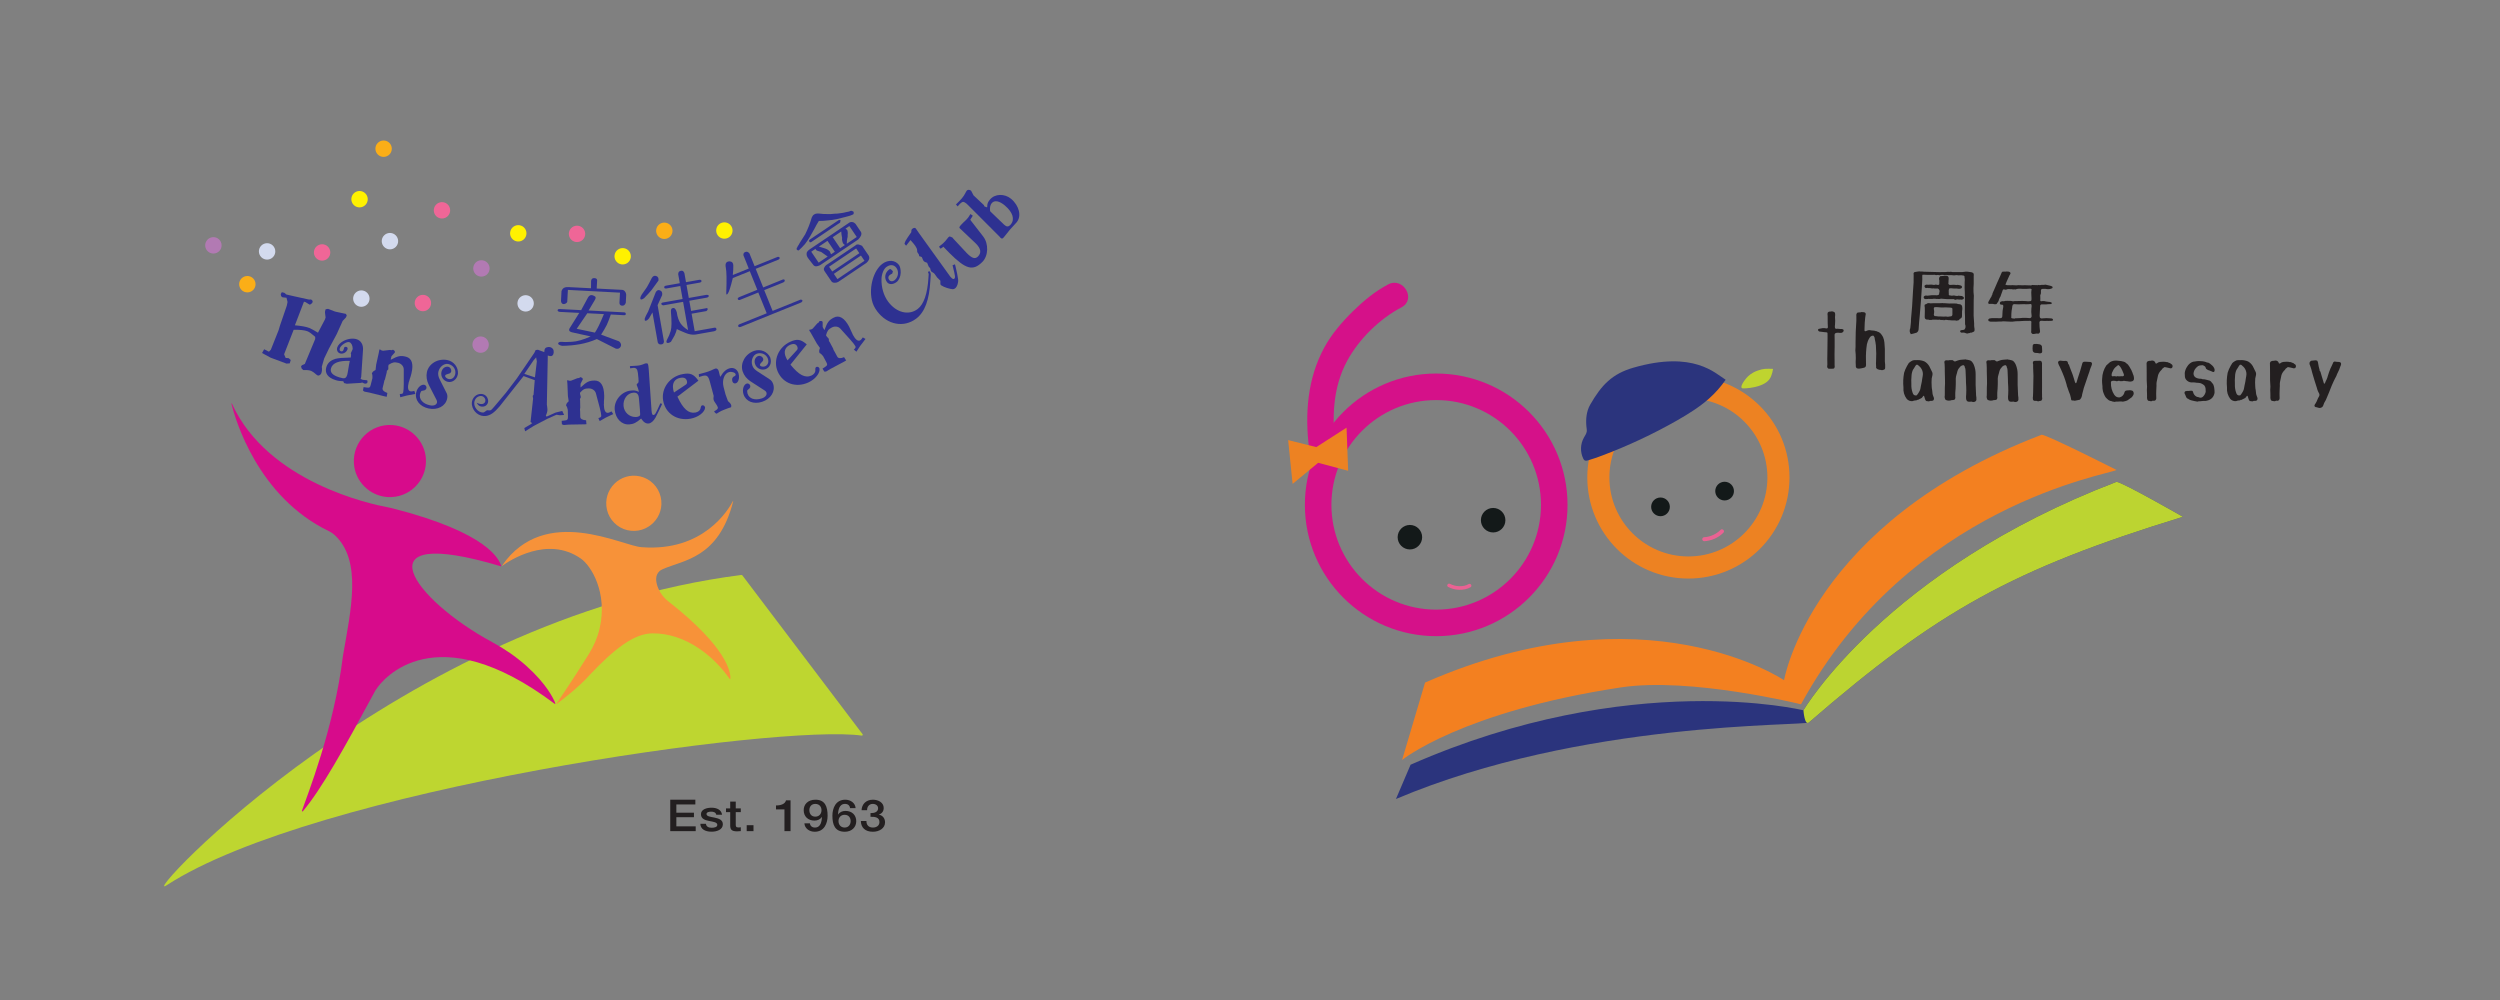 <?xml version="1.0" encoding="UTF-8"?>
<svg xmlns="http://www.w3.org/2000/svg" version="1.1" viewBox="0 0 500 200">
  <rect x="0" y="0" width="500" height="200" fill="#808080" stroke="none"/>
  <defs>
    <style>
      .cls-1 {
        fill: #fbae17;
      }

      .cls-2 {
        fill: #ed8222;
      }

      .cls-3 {
        fill: #231f20;
      }

      .cls-4 {
        fill: #b27ab3;
      }

      .cls-5 {
        fill: #bed630;
      }

      .cls-6 {
        stroke: #ed8222;
        stroke-width: 4.42px;
      }

      .cls-6, .cls-7 {
        fill: none;
        stroke-miterlimit: 10;
      }

      .cls-8 {
        fill: #2e3191;
      }

      .cls-9 {
        fill: #bcd431;
      }

      .cls-10 {
        fill: #131919;
      }

      .cls-7 {
        stroke: #d51189;
        stroke-width: 5.31px;
      }

      .cls-11 {
        fill: #f79239;
      }

      .cls-12 {
        fill: #d3daee;
      }

      .cls-13 {
        fill: #d51189;
      }

      .cls-14 {
        fill: #d70b8b;
      }

      .cls-15 {
        fill: #2b347d;
      }

      .cls-16 {
        fill: #f38020;
      }

      .cls-17 {
        fill: #fff100;
      }

      .cls-18 {
        fill: #ef6697;
      }

      .cls-19 {
        fill: #ea6293;
      }

      .cls-20 {
        fill: #bfd42f;
      }
    </style>
  </defs>
  <!-- Generator: Adobe Illustrator 28.6.0, SVG Export Plug-In . SVG Version: 1.2.0 Build 709)  -->
  <g>
    <g id="Layer_1">
      <g>
        <circle class="cls-10" cx="281.98" cy="107.44" r="2.45"/>
        <circle class="cls-10" cx="298.63" cy="104.04" r="2.45"/>
        <circle class="cls-10" cx="332.1" cy="101.37" r="1.87"/>
        <circle class="cls-10" cx="344.92" cy="98.22" r="1.87"/>
        <path class="cls-19" d="M344.11,105.98c-.87.86-2.04,1.39-3.26,1.46-.22.01-.4.18-.4.4,0,.21.18.41.4.4,1.44-.08,2.81-.68,3.83-1.7.37-.36-.2-.93-.57-.57h0Z"/>
        <path class="cls-19" d="M293.75,116.81c-.54.34-1.26.44-1.88.43s-1.3-.17-1.88-.47c-.41-.21-.77.4-.36.62.69.36,1.46.56,2.24.57s1.6-.13,2.24-.52c.39-.24.03-.86-.36-.62h0Z"/>
        <circle class="cls-6" cx="337.68" cy="95.49" r="18.01"/>
        <path class="cls-15" d="M345.14,75.94c-.94,1.37-2.06,2.64-3.34,3.78-1.9,1.69-4.12,3.07-6.39,4.37-4.74,2.7-9.75,5.05-14.95,7.01-.94.35-1.88.69-2.85.97-.2.06-.43.11-.62.03-.18-.07-.28-.24-.35-.4-.63-1.33-.58-2.89.14-4.17.22-.4.51-.79.57-1.23.04-.31-.03-.61-.06-.92-.15-1.43-.04-3.08.75-4.45,2.26-3.92,4.38-6.18,8.7-7.41,11.95-3.43,16.28,1.12,18.4,2.44"/>
        <path class="cls-20" d="M354.6,73.77s-.13,1.3-.73,2.1c-1.27,1.7-4.93,1.85-5.32,1.8-.74-.09.21-1.45.7-2.02.44-.5,1.04-1.09,2.28-1.53s1.75-.38,3.07-.35"/>
        <circle class="cls-7" cx="287.24" cy="100.97" r="23.61"/>
        <path class="cls-13" d="M277.65,56.87c-2.61,1.37-4.96,3.31-7.06,5.37s-4.24,4.53-5.7,7.2c-3.43,6.3-3.93,13.32-3.07,20.32.18,1.42,1.09,2.65,2.65,2.65,1.3,0,2.83-1.22,2.65-2.65-.74-6.04-.64-12.16,2.34-17.64,2.37-4.34,6.48-8.37,10.85-10.66,3.02-1.59.34-6.17-2.68-4.58h0Z"/>
        <polygon class="cls-2" points="263.26 89.42 269.31 85.53 269.63 94.16 263.63 92.56 258.52 96.78 257.63 88.02 263.26 89.42"/>
        <g>
          <path class="cls-3" d="M365.75,73.75c-.18-.07-.29-.2-.31-.39-.02-.11,0-.23.03-.34v-.41c-.02-.53-.02-1.07,0-1.6,0-1.07.01-2.13.04-3.2v-.74c0-.1-.01-.21-.01-.33.03-.1,0-.19-.09-.26-.21-.03-.41-.05-.61-.06-.26-.02-.5-.05-.74-.09-.2,0-.34-.08-.43-.24-.06-.21.02-.32.24-.34.23-.03.46-.07.69-.13.23,0,.46,0,.69.06.19.04.3-.04.33-.24,0-.25-.02-.49-.04-.74,0-.51,0-1.03-.01-1.54-.04-.2-.04-.4,0-.6.11-.18.28-.26.5-.24.39-.11.71-.04.97.23.05.29.05.57,0,.86.03.26.04.5.04.74-.03.27-.04.53-.04.8-.04.23-.04.45,0,.66.1.15.25.2.44.13.21,0,.42.03.64.06.19-.03.37,0,.54.07.12.12.15.26.07.41-.1.16-.24.26-.43.29-.21.02-.41,0-.61-.03-.24-.02-.45.03-.64.14-.1.15-.12.32-.09.51,0,.25.01.5.01.74v1.47c-.03.97-.03,1.94-.01,2.91v.69c.05.21.03.41-.04.6-.11.12-.26.17-.43.14-.23.02-.46.02-.69.01Z"/>
          <path class="cls-3" d="M376.44,74.05c-.11-.02-.22-.04-.33-.07-.1,0-.19,0-.27-.03-.22-.03-.4-.12-.56-.29-.06-.08-.08-.16-.06-.26.02-.1.01-.2-.01-.31-.02-.26-.02-.52,0-.79.06-1.08.05-2.15-.03-3.21-.05-.44-.12-.88-.23-1.31,0-.26-.1-.48-.29-.66-.35,0-.61.17-.79.51-.24.39-.4.8-.49,1.24-.16,1.04-.22,2.07-.19,3.1,0,.27,0,.52.01.77.04.23,0,.44-.09.63-.13.12-.29.2-.46.21-.26.07-.51.11-.76.14-.19.03-.37,0-.53-.07-.15-.13-.22-.3-.2-.51-.04-.49-.04-.99,0-1.5,0-.51-.03-1.03-.09-1.54,0-.24.02-.48.04-.73,0-.29,0-.57,0-.86,0-1.46.05-2.91.16-4.37,0-.31,0-.63,0-.96-.04-.25.02-.46.19-.64.21-.06.43-.08.66-.07.13-.08.27-.09.4-.04.11,0,.23,0,.36.04.1.03.17.09.23.17.05.14.05.28,0,.4-.04.16-.06.32-.07.47-.08.68-.12,1.35-.13,2.03,0,.14,0,.28-.01.41-.04.13,0,.23.1.3.11,0,.23-.03.34-.09.15-.07.3-.11.46-.14.15,0,.3.03.44.06.15,0,.3.02.46.04.11,0,.23.02.34.06.08.06.17.07.27.04.05.08.12.11.21.11.16.05.31.12.44.23.07.06.14.12.21.19.06.06.1.12.14.19.12.16.23.33.31.51.14.34.23.69.26,1.06.05.43.08.85.09,1.26v2.54c.02.2.04.41.06.61,0,.2,0,.39,0,.59.02.17-.03.3-.16.39-.16.08-.32.12-.47.14Z"/>
          <path class="cls-3" d="M382.15,66.8c-.25-.34-.28-.74-.09-1.18.04-.28.07-.56.09-.84,0-.14.01-.28.04-.41.02-.13.02-.27.01-.4,0,0-.02.01-.03.01.04-.09.05-.19.04-.3.03-.27.05-.53.07-.78.06-.53.1-1.07.14-1.61.08-1.07.14-2.14.19-3.21.03-.53.07-1.06.11-1.58.02-.52.02-1.05.01-1.58-.07-.22,0-.39.17-.5.22-.03.43-.07.64-.11.1,0,.21-.02.33-.04.09.03.17.04.26.04.21-.02.42,0,.64.03.86.02,1.71.04,2.57.07.42.02.84.02,1.27,0,.2.02.4.01.6-.01.1,0,.2-.02.3-.04.1.03.21.02.31-.01v.04c.1-.03.22-.04.34-.04.1.03.21.05.33.06h1.57c.26.02.52,0,.78-.04.23-.05.46-.06.7-.03.23.05.47.08.73.1.15.03.29.1.41.2.09.2.1.4.06.6,0,.52,0,1.05,0,1.57-.05.53-.06,1.07-.04,1.6.02.26.04.5.07.74-.02.28-.03.55-.03.81,0,.54,0,1.08-.01,1.61-.04,1.07,0,2.12.1,3.17-.02.26,0,.5.03.74.06.22.07.43.04.64-.03.15-.12.24-.27.26-.17.13-.35.18-.53.14-.08.1-.18.12-.3.09-.09.04-.17.07-.26.09-.13,0-.26,0-.37-.06-.2-.1-.41-.14-.61-.13-.2.07-.37.02-.5-.13-.07-.21,0-.33.22-.35.21-.02.4-.05.56-.08.29-.29.35-.67.17-1.11,0-.52-.01-1.06-.01-1.6-.04-.53-.05-1.08-.03-1.63.03-1.07.02-2.14-.01-3.21-.04-.54-.05-1.09-.03-1.64,0-.27,0-.53.03-.78,0-.1,0-.22-.03-.34-.04-.11-.04-.23,0-.34-.06,0-.09-.05-.1-.13-.07-.07-.14-.09-.23-.06h.03c-.09-.03-.18-.05-.27-.06-.24,0-.48,0-.71.01-.1-.02-.21-.03-.31-.04-.11,0-.23,0-.34.03-.11.03-.23.03-.34.01-.12,0-.25-.02-.37-.04-.24,0-.47,0-.7,0-.1,0-.21-.02-.33-.04-.12.03-.25.04-.37.03-.23-.05-.46-.06-.7-.03-.09.04-.18.06-.27.07-.11-.02-.22-.04-.33-.07-.11.02-.23.03-.34.04-.11,0-.2-.03-.29-.06-.26,0-.51,0-.77.01-.23,0-.46,0-.7,0-.25,0-.49-.02-.74-.03-.08,0-.15,0-.23,0-.06.08-.08.16-.07.26,0,.23,0,.45.01.67-.02.54-.05,1.08-.09,1.6-.11,1.84-.25,3.67-.41,5.5-.1.91-.17,1.83-.23,2.76,0,.36-.13.63-.41.8-.39.12-.78.23-1.18.31ZM391.15,59.96c-.09,0-.16,0-.23-.01-.04-.03-.08-.07-.11-.13-.1,0-.2,0-.3.01-.13,0-.27,0-.41,0-.27,0-.52,0-.77-.01-.28-.03-.55-.05-.81-.06-.11,0-.22-.02-.31-.03-.11.02-.22.04-.31.07-.12,0-.25,0-.37-.01-.14.02-.27,0-.39-.03-.26-.03-.5-.02-.73.03-.15,0-.3,0-.44,0-.06,0-.11,0-.17-.01-.07-.03-.12-.02-.17.01-.16,0-.32,0-.49.03-.21,0-.34-.1-.4-.3-.03-.17.05-.29.23-.36.08-.04.17-.06.27-.06.1.04.22.05.34.03.49-.09.99-.11,1.5-.09.21.05.42.03.63-.06.11-.09.16-.22.13-.37.16-.43.07-.73-.27-.91-.19,0-.38.01-.57.01-.11-.02-.22-.03-.33-.04-.14.03-.28.03-.4,0-.1-.02-.21-.04-.31-.06-.11.02-.21.02-.31,0-.11-.04-.21-.04-.3-.01-.11.05-.22.03-.31-.06-.14-.12-.17-.28-.09-.46.17-.14.38-.19.61-.13.22,0,.45,0,.69-.03.12,0,.24.01.36.04.06,0,.11.02.17.03.07,0,.14,0,.21-.03.03,0,.07-.02.11-.04.05,0,.1,0,.16.01.12.04.25.06.39.06.1,0,.18-.06.21-.17.02-.24.02-.48.01-.73-.13-.34-.07-.63.19-.86.19-.02.39-.03.59-.04.22-.05.44-.06.67-.04.2.03.33.14.4.33.03.21.02.41-.01.61-.02.12-.02.25-.01.37,0,.1-.02.18-.03.26.08.21.22.29.44.26.22,0,.44,0,.66-.03.11,0,.23,0,.34.03.09.04.18.04.27,0,.13-.02.27,0,.41.03.14.02.29.06.44.11.25.2.24.39-.01.57-.28.09-.56.09-.84.01-.16,0-.32,0-.49.01-.11,0-.2,0-.27-.03h-.23c-.08-.05-.16-.05-.24-.01-.14-.05-.26-.01-.34.1-.07.2-.09.41-.06.61,0,.1,0,.19,0,.27.02.06.03.11.03.17-.02.05-.03.09-.04.13.05.1.14.15.27.13.06,0,.11.02.17.03.1.04.22.04.34.01.1,0,.2,0,.3-.03.08,0,.16.03.24.06.09,0,.17,0,.26.03.09,0,.17.01.26.01v-.06c.27.03.54.05.81.07.1.04.19.09.27.16.12.1.16.21.11.34-.19.23-.44.29-.76.19-.07,0-.13.02-.19.04-.08,0-.14-.03-.2-.06-.16,0-.31.02-.46.06ZM391.27,64.14c-.1-.04-.21-.06-.31-.06h-.44c-.13,0-.26,0-.37-.03-.13.02-.25,0-.36-.04-.07.05-.13.05-.2,0l-.51-.06c0,.09-.03.1-.1.03-.08.03-.15.07-.21.11-.02-.1-.08-.14-.19-.13-.04.04-.08.06-.11.06-.08,0-.14-.02-.2-.06v.04c-.06-.02-.11-.02-.14,0-.08-.06-.17-.08-.27-.07-.09.03-.17.04-.24.03-.13-.02-.26-.03-.39-.03-.23.02-.46.02-.69.01-.12-.02-.21,0-.27.07-.06,0-.11,0-.17-.03-.1,0-.19,0-.27.01-.06-.02-.1-.04-.14-.07h-.29c-.29-.02-.45-.19-.46-.5,0-.42,0-.84.03-1.26,0-.22,0-.43-.01-.64-.04-.17-.05-.35-.04-.54.06-.09.15-.14.27-.14.11-.08.24-.15.37-.21.17-.03.35-.01.53.04.18,0,.36,0,.54-.03h1.24c.09,0,.19,0,.29-.01.08-.02.17-.02.27-.01.06,0,.12,0,.19-.01.06.02.12.04.19.06v-.04c.33.04.68.06,1.03.07.34,0,.69-.01,1.06-.01.16,0,.32,0,.49.03.05.04.1.06.14.07.09,0,.17.02.26.04.28,0,.48.1.61.34.09.35.09.7.01,1.06,0,.33-.01.67-.01,1.01,0,.11-.05.22-.11.33-.09.09-.19.15-.3.2-.08.11-.16.2-.24.27-.14.05-.29.08-.44.1ZM389.78,63.37c.08-.09.18-.11.31-.09.22,0,.35-.11.39-.34,0-.21,0-.43,0-.66v-.34c.02-.1,0-.21-.04-.31-.11-.08-.24-.11-.37-.11-.21,0-.41-.02-.61-.03-.24-.02-.47-.02-.7,0-.24.02-.47.01-.7-.01-.24-.02-.48-.04-.73-.06-.16,0-.32,0-.47.04-.11.15-.13.32-.06.51.05.26.05.5,0,.74-.06.18-.03.34.07.47.08.05.17.06.27.04.07.02.14.03.21.03.09,0,.19.02.3.04h.37c.26.02.52.03.78.04.07,0,.13,0,.2-.03.09,0,.18,0,.27.01.15.06.3.06.44,0,0,.04,0,.05.06.04Z"/>
          <path class="cls-3" d="M406.49,66.77h-.06s0-.02.01-.04c-.19-.1-.25-.27-.19-.53,0-.51,0-1.03.01-1.54.03-.13.02-.27-.01-.4-.14-.11-.31-.14-.5-.09h-.69c-.28,0-.55.02-.83.04-.25.03-.49.04-.74.03-.26,0-.5.03-.74.06-.1.02-.21.03-.31.04-.13,0-.26,0-.37-.01-.27,0-.53-.02-.8-.04-.22-.03-.43-.04-.63-.03-.25.05-.49.06-.74.04-.25.03-.49.04-.73.04-.24,0-.48-.01-.71-.01-.25.04-.48,0-.7-.1-.19-.22-.15-.39.13-.53.29-.07.59-.09.9-.07h.7c.24.03.48.02.71-.01.15-.05.24-.16.26-.34.03-.25.04-.5.04-.77,0-.22.03-.44.07-.67.05-.2.08-.4.09-.61,0-.17-.08-.27-.23-.3-.14.02-.27,0-.39-.07-.1-.15-.1-.3.01-.44.06-.08.14-.12.24-.14.06.03.09.01.1-.04.11.02.23.02.34.01.1,0,.21-.03.33-.07.09,0,.18,0,.29,0,.1-.03.21-.03.33,0,.09,0,.18,0,.27-.01.1,0,.21.02.33.03.09,0,.17.03.26.06.12,0,.25,0,.37-.04.51-.02,1.04-.03,1.57-.03.25,0,.49.02.74.03.11,0,.23.02.34.04.13,0,.27,0,.4-.03.18.03.29-.05.33-.23.02-.25.01-.5-.01-.76,0-.25-.02-.5-.03-.76,0-.11,0-.23.03-.36.04-.1.05-.19.03-.29-.1-.08-.2-.11-.33-.1-.2.02-.4.03-.6.04-.24,0-.47,0-.7.01-.28,0-.54-.02-.78-.04-.23,0-.44.03-.63.09-.17.09-.33.09-.47,0-.05.07-.11.09-.2.06-.08-.05-.15-.05-.21,0,0-.02.02-.04.03-.06-.19.02-.38.01-.56-.01h-.2c-.08.04-.14.04-.2.01-.19.14-.41.15-.67.03-.17.03-.27.13-.29.31-.1.25-.19.49-.27.74-.06.25-.15.47-.29.66-.11.21-.19.42-.23.64-.07.11-.13.21-.2.3-.06.11-.12.21-.2.3-.2.06-.4.06-.6.01,0,0,0-.01.03-.01-.17-.04-.33-.05-.49-.04-.08.02-.15.02-.21.01-.09-.02-.17,0-.26.03,0-.05-.02-.09-.07-.11-.08-.03-.1-.09-.07-.17.03-.15.1-.3.2-.44.1-.18.19-.36.29-.54.13-.11.2-.26.2-.44,0,.02,0,.03.01.03.1-.09.14-.21.14-.37.07-.22.16-.43.27-.64.21-.49.42-.98.64-1.48.2-.47.41-.93.63-1.4.09-.22.19-.44.29-.67.02-.09.07-.15.14-.2.04-.06.08-.07.11-.04.18-.03.36-.03.53-.01.17-.04.35-.04.53-.01.24,0,.4.1.5.3-.05.17-.12.32-.23.46-.1.21-.2.41-.27.6-.2.42-.38.84-.54,1.27.08,0,.15.02.23.06.12.04.25.05.39.03.26.02.52.01.8-.01.25,0,.5.02.77.04.27-.04.54-.05.83-.03.27.03.54.03.81,0,.29.02.59.03.9.03.12,0,.24,0,.36.01.09,0,.19-.03.27-.09.12,0,.25,0,.39.03.09-.02.17-.01.26.01.11-.04.24-.02.39.04.07-.1.17-.11.3-.06.1.02.21.02.33,0,.06,0,.11,0,.17-.03.07,0,.13,0,.2,0,.1,0,.2,0,.31-.01.1-.02.2-.03.31-.04.25.06.49.11.74.17.15.03.33.08.52.16.19.08.22.21.08.39-.42.2-.85.24-1.3.13-.21,0-.41,0-.61,0-.21,0-.32.1-.34.29v.59c-.03.1-.06.2-.1.3-.05.11-.06.23-.03.36.02.19.02.38.01.57-.06.16-.02.28.11.36.1,0,.21,0,.33-.04.11,0,.23,0,.36.01.25.07.5.11.77.14.21,0,.41.03.61.11.16.13.15.25-.03.34-.2.02-.39.03-.59.03-.28.04-.54.05-.8.04-.19,0-.38,0-.56,0-.19.08-.27.22-.24.43-.04.52-.07,1.04-.09,1.56-.03.22-.01.43.04.63.14.18.33.24.57.17.5-.06,1.01-.06,1.53,0,.38,0,.56.13.53.39-.16.1-.33.14-.5.11h-.26c-.08.03-.14.03-.2.01-.18-.02-.36-.01-.53.01-.24,0-.47,0-.69-.03-.16-.03-.31,0-.44.06-.1.14-.14.3-.1.47,0,.45.03.88.09,1.31.06.2.04.39-.06.56-.12.17-.28.22-.46.14-.03.06-.07.06-.11.01-.1,0-.2,0-.27.04-.21.05-.41.06-.61.04ZM403.01,63.66c.25,0,.5-.02.76-.03.26,0,.52-.03.78-.06.49,0,.98,0,1.47.06.24-.09.34-.26.3-.51-.04-.26-.06-.5-.07-.73,0-.24,0-.49.03-.74.05-.24.06-.48.03-.71-.1-.14-.24-.18-.41-.11-.25,0-.49,0-.73.03-.1,0-.2,0-.3-.03-.12,0-.25,0-.37.01-.27.03-.53.04-.78.03-.25,0-.49,0-.73-.03-.17-.05-.31,0-.43.11-.09.19-.13.38-.13.57-.09.42-.14.83-.16,1.24,0,.2-.01.39-.01.59-.05.15,0,.26.13.31.1,0,.21.01.33.04.1.06.2.04.3-.04Z"/>
          <path class="cls-3" d="M385.78,80.28c-.17-.03-.34-.05-.51-.07-.11-.07-.19-.17-.23-.3-.06-.23-.13-.45-.21-.67-.04-.1-.09-.11-.16-.06-.1.13-.2.26-.3.39-.17.11-.35.2-.53.27-.14.12-.29.17-.44.14-.06.1-.14.13-.26.1-.1,0-.21.02-.31.04-.11.05-.23.09-.34.11-.45.03-.82-.11-1.13-.43-.51-.68-.74-1.45-.67-2.31-.1-.98-.05-1.96.13-2.93.14-.48.34-.93.59-1.37.1-.2.21-.39.34-.57.15-.15.33-.29.54-.4.17-.12.37-.19.59-.19s.47,0,.71-.01c.22,0,.44.02.66.07.23.04.45.11.67.21.39.23.7.54.93.93.2.37.39.75.56,1.14.04.08.07.16.09.24v.36c-.05.25-.1.49-.16.73-.04.53-.04,1.06,0,1.58,0,.25.04.49.09.73.02.28.05.54.09.8.06.23.13.45.23.67.09.24.05.44-.1.61-.13.07-.27.1-.4.09-.08,0-.14,0-.2,0-.08.04-.16.07-.24.09ZM383.34,79.07c.15-.17.29-.36.41-.57.13-.2.24-.42.31-.66.05-.23.09-.46.13-.7.06-.28.11-.55.17-.81.04-.25.08-.49.11-.74.06-.25.09-.5.11-.77,0-.47-.15-.89-.43-1.27-.13-.16-.28-.3-.44-.43-.14-.17-.3-.22-.47-.14-.13.15-.24.31-.33.49-.1.19-.22.37-.34.53-.17.4-.26.81-.27,1.24-.05.52-.06,1.05-.03,1.57-.03.59.05,1.16.24,1.7.12.46.39.65.81.57Z"/>
          <path class="cls-3" d="M394.63,80.41c-.12-.04-.24-.07-.36-.09l-.34.03c-.19.02-.37-.02-.53-.13-.12-.16-.19-.35-.19-.57-.02-.26,0-.52.03-.79.03-.52.03-1.05,0-1.58-.04-.52-.06-1.05-.06-1.58-.02-.54-.04-1.08-.07-1.63,0-.11-.01-.23-.04-.34-.05-.09-.09-.18-.11-.27,0-.2-.09-.34-.26-.43-.34.03-.61.2-.81.5-.15.15-.27.33-.34.53-.05.1-.08.2-.1.31-.02.1-.04.2-.07.3-.04.1-.07.19-.09.29-.03.11-.06.23-.09.36-.05.27-.06.53-.04.8,0,.53,0,1.07-.04,1.6-.06.52-.08,1.05-.07,1.57.05.23.01.43-.1.61-.17.1-.36.14-.56.11-.45.17-.87.16-1.27-.04-.18-.27-.23-.57-.16-.9,0-.51,0-1.03.01-1.56.04-.52.05-1.05.03-1.57-.02-.53-.03-1.07-.04-1.61,0-.51,0-1.03-.04-1.56-.06-.18-.06-.36-.01-.54.14-.16.32-.21.54-.16.1,0,.21,0,.33-.01.09-.04.17-.05.26-.04s.18,0,.27,0,.19,0,.29.04c.1.14.24.22.4.24.21-.07.42-.14.63-.23.23-.08.47-.12.71-.13.26-.02.51-.04.77-.06.04,0,.08,0,.11.01,0,0,.02.02.03.04.05,0,.1,0,.14,0,.16.02.32.06.49.11.21.04.38.14.51.3.15.18.28.38.37.6.26.63.38,1.28.37,1.94v2.1c.03.7.06,1.4.09,2.1.06.31.08.62.06.93-.11.28-.33.4-.64.39Z"/>
          <path class="cls-3" d="M403.03,80.41c-.12-.04-.24-.07-.36-.09l-.34.03c-.19.02-.37-.02-.53-.13-.12-.16-.19-.35-.19-.57-.02-.26,0-.52.03-.79.03-.52.03-1.05,0-1.58-.04-.52-.06-1.05-.06-1.58-.02-.54-.04-1.08-.07-1.63,0-.11-.01-.23-.04-.34-.05-.09-.09-.18-.11-.27,0-.2-.09-.34-.26-.43-.34.03-.61.2-.81.5-.15.15-.27.33-.34.53-.05.1-.08.2-.1.31-.02.1-.04.2-.07.3-.04.1-.07.19-.09.29-.03.11-.06.23-.09.36-.05.27-.06.53-.04.8,0,.53,0,1.07-.04,1.6-.06.52-.08,1.05-.07,1.57.05.23.01.43-.1.61-.17.1-.36.14-.56.11-.45.17-.87.16-1.27-.04-.18-.27-.23-.57-.16-.9,0-.51,0-1.03.01-1.56.04-.52.05-1.05.03-1.57-.02-.53-.03-1.07-.04-1.61,0-.51,0-1.03-.04-1.56-.06-.18-.06-.36-.01-.54.14-.16.32-.21.54-.16.1,0,.21,0,.33-.01.09-.04.17-.05.26-.04s.18,0,.27,0,.19,0,.29.04c.1.14.24.22.4.24.21-.07.42-.14.63-.23.23-.08.47-.12.71-.13.26-.02.51-.04.77-.06.04,0,.08,0,.11.01,0,0,.02.02.03.04.05,0,.1,0,.14,0,.16.02.32.06.49.11.21.04.38.14.51.3.15.18.28.38.37.6.26.63.38,1.28.37,1.94v2.1c.03.7.06,1.4.09,2.1.06.31.08.62.06.93-.11.28-.33.4-.64.39Z"/>
          <path class="cls-3" d="M407.95,70.68c-.29-.07-.57-.1-.86-.1-.26-.02-.44-.15-.54-.4-.05-.32-.05-.65-.01-.98-.02-.13.03-.24.14-.33.05-.04.1-.07.16-.09.06,0,.11,0,.17.03.03-.02.07-.03.13-.03.06,0,.12,0,.2,0,.15.02.31.04.47.07.26.02.45.15.57.39.02.14.03.29.03.43.02.19.03.38.03.56,0,.13-.02.25-.1.34-.12.07-.25.1-.39.11ZM407.6,80.27c-.19-.1-.39-.13-.59-.1-.19.02-.33-.06-.41-.23-.05-.24-.05-.48,0-.73.02-.27.03-.54.03-.81,0-.53,0-1.07.03-1.6,0-.53.02-1.07.03-1.61-.04-.53-.06-1.07-.06-1.6v-.73c-.09-.22-.07-.42.04-.6.14-.08.3-.11.49-.1.23-.02.47-.02.71-.01.19-.03.34.03.46.19.08.21.1.42.07.64.02,1.47.02,2.93.01,4.38-.02.35-.02.7-.01,1.04,0,.16,0,.32.01.49v.53c.08.29.02.54-.17.73-.22.02-.43.06-.64.13Z"/>
          <path class="cls-3" d="M414.97,80.15c-.12-.03-.25-.05-.37-.06-.1.02-.19.01-.27-.01-.11-.12-.16-.28-.14-.46-.1-.49-.25-.97-.46-1.41-.08-.21-.15-.42-.21-.63-.1-.22-.17-.45-.21-.69-.13-.49-.29-.97-.47-1.46-.18-.49-.38-.96-.59-1.43-.1-.22-.2-.44-.3-.66-.13-.22-.24-.45-.31-.69-.07-.19-.01-.34.16-.46.16-.07.33-.08.5-.04.22.04.44.05.66.04.22-.05.41,0,.57.17.05.12.08.26.1.4,0,.06.04.1.09.11.07.03.1.09.1.17.04.16.09.31.16.46.09.23.17.45.26.67.19.46.36.92.5,1.4.07.24.14.48.21.71.03.13.09.25.17.36.12,0,.19-.09.21-.24.08-.26.15-.51.23-.77.16-.49.32-1,.49-1.51.13-.47.27-.93.4-1.4.03-.19.14-.31.33-.37.23-.02.46-.01.69.01.18.02.37.03.56.03.19,0,.31.1.37.29,0,.17-.04.33-.11.49-.09.19-.16.38-.23.57-.02.09-.05.17-.09.26-.04.1-.07.21-.09.33-.08.23-.16.45-.24.67-.14.45-.29.88-.44,1.31-.32.84-.58,1.69-.77,2.57-.03.42-.18.77-.46,1.06-.32.08-.65.14-.97.2Z"/>
          <path class="cls-3" d="M422.85,80.37c-.17-.02-.34-.05-.51-.1.02,0,.03,0,.03-.01-.09-.06-.18-.08-.29-.07-.22-.06-.4-.17-.56-.34-.16-.13-.3-.28-.43-.44-.13-.21-.24-.43-.33-.67-.1-.22-.17-.45-.21-.7-.05-.26-.07-.52-.06-.78-.03-.24-.05-.48-.07-.73-.02-.27-.01-.54.01-.81.03-.95.3-1.83.83-2.63.15-.15.31-.3.49-.44.08-.08.16-.15.26-.23.09-.05.2-.1.33-.16.2-.08.41-.12.64-.14.25-.02.49,0,.74.04.37.02.73.08,1.07.19.17.05.31.13.43.26.05.07.11.11.19.14.07.07.13.13.2.19.22.28.4.58.56.9.05.07.09.13.13.2,0,.08.03.15.07.21.09.17.16.35.21.54.17.34.24.7.21,1.07-.04.17-.13.29-.27.36-.15.06-.31.09-.47.1-.18,0-.36-.03-.54-.07-.2,0-.39-.03-.57-.07-.09,0-.17-.01-.26-.01-.09.04-.17.06-.26.07-.14-.03-.29-.03-.43,0-.07-.1-.16-.12-.29-.07h-.11s-.09.04-.11.07c-.14.02-.27,0-.39-.06-.22-.04-.44-.04-.66,0-.19.06-.27.18-.24.37-.03.88.19,1.67.66,2.4.27.39.62.57,1.07.53.46-.12.77-.41.94-.87.02-.2.11-.36.29-.47.17-.06.36-.08.56-.07.3-.06.59-.01.87.13.24.34.22.69-.06,1.04-.1.17-.25.3-.43.4-.19.13-.38.27-.56.41-.2.1-.41.18-.61.21-.11.03-.22.05-.33.07-.1,0-.2-.02-.3-.03-.1,0-.21,0-.31-.01-.13,0-.26,0-.39.03-.26-.02-.5,0-.74.07ZM423.28,75.29c.08-.02.15-.04.23-.06.08.02.16.03.24.04.21-.02.42-.03.64-.03.15.05.28,0,.39-.11.03-.18,0-.35-.1-.5-.12-.34-.28-.68-.46-1.01-.11-.19-.25-.37-.41-.53-.06-.05-.12-.07-.2-.07-.04.03-.07.06-.1.09-.08.08-.16.14-.24.19-.33.25-.57.56-.71.94-.18.29-.26.59-.23.9.1.14.24.17.41.09.09,0,.18,0,.27.01.09.04.18.06.27.06Z"/>
          <path class="cls-3" d="M430.14,80.25c-.13-.05-.28-.07-.43-.07-.14-.07-.23-.18-.27-.34-.04-.19-.05-.39-.03-.59,0-.21,0-.42-.01-.63-.04-.44-.03-.87.01-1.3-.01-.43-.03-.86-.07-1.28v-1.23c-.02-.43-.02-.87-.01-1.31,0-.2-.01-.4-.01-.61-.04-.18,0-.36.09-.53.21-.17.46-.23.76-.19,0,0-.01,0-.01-.03.38-.1.68,0,.88.31,0,.19.1.28.26.26.11-.09.24-.17.37-.24.21-.08.43-.11.66-.11.26-.03.51-.02.76.01.1.04.2.05.31.04.09,0,.17.04.26.09.09.04.19.08.3.11.04.02.08.04.13.06.02.04.04.07.07.09.17.06.29.17.34.34.05.22,0,.39-.17.53-.17.06-.34.05-.51-.03-.22-.04-.43-.09-.63-.14-.09-.03-.17-.04-.26-.04-.1.02-.18.07-.24.16-.07.06-.14.1-.21.14-.06.08-.11.16-.16.24-.32.29-.56.65-.7,1.06-.1.47-.19.92-.29,1.37-.04.25-.05.49-.03.74-.02.28-.03.55-.04.81-.03.51-.03,1.03-.01,1.54.03.22-.02.41-.16.57-.16.11-.34.14-.53.07-.11.1-.25.14-.4.13Z"/>
          <path class="cls-3" d="M439.5,80.33c-.19-.05-.39-.09-.59-.11-.2-.04-.4-.09-.6-.14-.18-.04-.35-.11-.51-.2-.1-.1-.21-.16-.34-.17,0,0,.02,0,.03-.01-.04-.06-.09-.1-.16-.14-.07-.07-.11-.15-.14-.26-.06-.09-.1-.19-.11-.3-.07-.09-.12-.2-.16-.31-.05-.17,0-.31.13-.43.21-.07.43-.09.66-.07.23-.04.47-.05.71-.04.12.06.2.16.21.31.1.4.33.69.69.88.1.05.21.07.31.07.1.03.21.07.31.11.23.05.44,0,.64-.17.28-.26.46-.58.56-.97,0-.1,0-.21-.01-.31s-.02-.21-.01-.33c-.02-.26-.11-.48-.27-.67-.14-.11-.29-.22-.46-.31-.22-.12-.46-.19-.71-.19-.23,0-.46-.02-.69-.07-.25-.03-.5-.03-.74-.01-.43-.05-.78-.24-1.06-.59-.12-.17-.2-.36-.21-.57-.02-.25-.03-.49-.03-.74.06-.48.23-.91.51-1.31.22-.36.52-.64.91-.84.18-.09.38-.13.6-.14.25-.05.5-.08.76-.09.25,0,.49.02.74.04.26.03.51.09.76.17.07.06.15.09.24.09s.19.02.29.07c.19.1.37.24.54.4.28.21.48.48.6.81.06.19.04.37-.04.53-.13.11-.27.12-.41.01-.19-.08-.38-.15-.56-.23-.19-.04-.36-.11-.51-.23-.07-.04-.12-.08-.17-.13-.04-.09-.07-.18-.1-.29-.06-.14-.15-.23-.29-.26-.14-.13-.32-.18-.54-.13-.23,0-.44.04-.63.14-.21.14-.39.31-.54.5-.26.31-.39.68-.41,1.08.05.42.27.69.66.83.17.07.35.11.53.13.1,0,.21.01.33.01.1.04.21.07.33.1.1,0,.21,0,.31.01.11.02.23.04.34.07.11.04.23.07.34.09.12.03.25.06.39.1.08.05.16.1.24.16.06.06.11.13.17.21.07.09.13.17.2.24.09.1.15.22.19.36.08.23.12.46.14.69.04.27.05.53.04.8-.15.77-.59,1.27-1.31,1.5-.16.05-.32.09-.47.11h-.54c-.18.04-.36.06-.54.06-.19-.03-.37,0-.53.07Z"/>
          <path class="cls-3" d="M450.49,80.28c-.17-.03-.34-.05-.51-.07-.11-.07-.19-.17-.23-.3-.06-.23-.13-.45-.21-.67-.04-.1-.09-.11-.16-.06-.1.13-.2.26-.3.39-.17.11-.35.2-.53.27-.14.12-.29.17-.44.14-.06.1-.14.13-.26.1-.1,0-.21.02-.31.04-.11.05-.23.09-.34.11-.45.03-.82-.11-1.13-.43-.51-.68-.74-1.45-.67-2.31-.1-.98-.05-1.96.13-2.93.14-.48.34-.93.59-1.37.1-.2.21-.39.34-.57.15-.15.33-.29.54-.4.17-.12.37-.19.59-.19s.47,0,.71-.01c.22,0,.44.02.66.07.23.04.45.11.67.21.39.23.7.54.93.93.2.37.39.75.56,1.14.04.08.07.16.09.24v.36c-.05.25-.1.49-.16.73-.04.53-.04,1.06,0,1.58,0,.25.04.49.09.73.02.28.05.54.09.8.06.23.13.45.23.67.09.24.05.44-.1.61-.13.07-.27.1-.4.09-.08,0-.14,0-.2,0-.08.04-.16.07-.24.09ZM448.05,79.07c.15-.17.29-.36.41-.57.13-.2.24-.42.31-.66.05-.23.09-.46.13-.7.06-.28.11-.55.17-.81.04-.25.08-.49.11-.74.06-.25.09-.5.11-.77,0-.47-.15-.89-.43-1.27-.13-.16-.28-.3-.44-.43-.14-.17-.3-.22-.47-.14-.13.15-.24.31-.33.49-.1.19-.22.37-.34.53-.17.4-.26.81-.27,1.24-.05.52-.06,1.05-.03,1.57-.03.59.05,1.16.24,1.7.12.46.39.65.81.57Z"/>
          <path class="cls-3" d="M454.81,80.25c-.13-.05-.28-.07-.43-.07-.14-.07-.23-.18-.27-.34-.04-.19-.05-.39-.03-.59,0-.21,0-.42-.01-.63-.04-.44-.03-.87.01-1.3-.01-.43-.03-.86-.07-1.28v-1.23c-.02-.43-.02-.87-.01-1.31,0-.2-.01-.4-.01-.61-.04-.18,0-.36.09-.53.21-.17.46-.23.76-.19,0,0-.01,0-.01-.03.38-.1.68,0,.88.31,0,.19.1.28.26.26.11-.09.24-.17.37-.24.21-.08.43-.11.66-.11.26-.03.51-.02.76.01.1.04.2.05.31.04.09,0,.17.04.26.09.09.04.19.08.3.11.04.02.08.04.13.06.02.04.04.07.07.09.17.06.29.17.34.34.05.22,0,.39-.17.53-.17.06-.34.05-.51-.03-.22-.04-.43-.09-.63-.14-.09-.03-.17-.04-.26-.04-.1.02-.18.07-.24.16-.07.06-.14.1-.21.14-.06.08-.11.16-.16.24-.32.29-.56.65-.7,1.06-.1.47-.19.92-.29,1.37-.04.25-.05.49-.03.74-.02.28-.03.55-.04.81-.03.51-.03,1.03-.01,1.54.03.22-.02.41-.16.57-.16.11-.34.14-.53.07-.11.1-.25.14-.4.13Z"/>
          <path class="cls-3" d="M463.87,81.6c-.2-.06-.4-.11-.6-.16-.18,0-.31-.09-.39-.26.02-.19.1-.36.24-.51.13-.2.24-.42.33-.66.08-.21.17-.41.29-.61.13-.17.18-.37.13-.6-.1-.17-.19-.35-.27-.54-.1-.23-.18-.47-.24-.73-.33-1-.64-2.01-.93-3.03-.06-.23-.11-.45-.17-.67-.09-.24-.17-.48-.24-.71-.23-.43-.16-.75.21-.97.19-.02.39-.04.59-.06.21-.05.41-.03.61.04.11.14.18.31.19.5.03.24.07.48.13.71.07.22.12.43.17.64-.02.1,0,.18.06.24.08.05.12.11.13.2.06.22.12.44.19.66.07.26.14.51.23.76.08.23.15.46.21.7,0,.1.06.18.14.21.09-.05.14-.13.16-.24.08-.21.17-.42.29-.63.1-.23.19-.47.24-.71.15-.49.32-.98.51-1.44.09-.22.19-.43.3-.63.09-.23.19-.45.3-.67.11-.11.25-.15.41-.1.23.04.47.06.71.06.16,0,.29.07.39.2.06.23.02.44-.1.64-.14.46-.32.9-.54,1.31-.11.21-.2.42-.27.64-.09.21-.19.4-.31.59-.11.2-.21.4-.29.6-.12.25-.23.49-.33.74-.2.48-.39.96-.57,1.44-.19.49-.39.96-.6,1.43-.11.2-.23.4-.34.6-.08.22-.16.43-.24.64-.17.26-.41.38-.71.37Z"/>
        </g>
        <g>
          <path class="cls-16" d="M408.31,86.94c1.09,0,14.99,7.05,14.99,7.05-1.18.88-41.34,6.98-63.1,46.87,0,0-22.1-5.49-36.02-3.38-31.91,4.84-43.76,14.51-43.76,14.51l4.59-15.47c44-19.34,71.8-.48,71.8-.48,0,0,5.32-31.43,51.49-49.08Z"/>
          <path class="cls-15" d="M423.3,96.37c1.09,0,13.28,6.99,13.28,6.99-34.2,10.52-49.14,18.92-74.77,41.11-.91.78-45.51-.39-82.62,15.33l2.93-6.86c44-19.34,78.57-10.88,78.57-10.88,0,0,16.44-28.04,62.61-45.69Z"/>
          <path class="cls-9" d="M423.3,96.37c1.09,0,13.28,6.99,13.28,6.99-34.2,10.52-49.14,18.92-74.77,41.11-.91.78-1.12-2.41-1.12-2.41,0,0,16.44-28.04,62.61-45.69Z"/>
        </g>
      </g>
      <g>
        <g>
          <g>
            <path class="cls-8" d="M125.16,60.53l.08-1.6c-.02-.27-.11-.48-.25-.64-.14-.2-.35-.31-.61-.32l-5.04-.26c.04-.84.07-1.39.09-1.66-.02-.27-.21-.41-.55-.43-.38-.02-.6.16-.66.54-.02.38-.03.88-.02,1.49l-4.47-.23c-.57-.03-.96.08-1.17.34-.21.26-.29.5-.27.73l-.09,1.72c.05.42.25.63.6.61.31-.06.53-.2.65-.43l.13-2.41,10.42.55-.11,2.06c.02.35.2.53.55.55.34.02.58-.18.72-.59ZM124.79,63.04c.27.01.39-.08.36-.27.01-.19-.1-.29-.33-.3l-7.1-.37c.63-1.04,1.05-1.74,1.26-2.12.25-.41.19-.68-.19-.81-.52-.29-.93-.16-1.23.4-.34.59-.78,1.41-1.33,2.46l-4.24-.22c-.31-.02-.46.07-.47.26,0,.15.14.26.44.31l3.89.2-1.88,3c-.29.44-.15.74.41.88.6.15,1.85.42,3.75.83-1.45.65-2.69,1.01-3.73,1.07-1,.06-1.65.07-1.95.01-.5-.03-.77.07-.82.3-.05.19.21.36.78.5,1.19-.01,2.38-.12,3.58-.33,1.16-.21,2.29-.55,3.38-1.03l3.8,1.92c.42.1.73-.02.94-.35.21-.37.12-.74-.29-1.11l-3.6-1.34c.42-.63.79-1.28,1.14-1.95.3-.67.57-1.37.8-2.08l2.63.14ZM117.46,62.65l3.32.17c-.4.97-.74,1.76-1.04,2.36-.3.6-.55,1.04-.76,1.34l-3.64-.76,2.12-3.11Z"/>
            <path class="cls-8" d="M142.79,66.26c.37-.1.54-.25.5-.44-.04-.23-.17-.32-.4-.28l-3.95.7-.62-3.5,2.94-.52c.21-.15.3-.3.27-.45-.03-.15-.15-.19-.37-.11l-2.94.52-.36-2.03,3.61-.64c.21-.11.31-.23.29-.34-.03-.15-.19-.22-.5-.2l-3.5.62-.46-2.6,2.71-.48c.22-.08.32-.19.29-.34-.03-.15-.16-.23-.39-.22l-2.71.48-.32-1.81c-.15-.4-.39-.55-.72-.46-.34.06-.51.28-.52.67l.32,1.81-2.71.48c-.3.05-.44.17-.4.36-.01.16.12.23.39.22l2.82-.5.46,2.6-3.95.7c-.23.04-.33.14-.3.29.03.15.16.24.4.28l3.95-.7,1,5.65c-.65-.39-1.16-.84-1.52-1.36-.37-.56-.62-1.29-.74-2.2-.19-.63-.43-.91-.73-.86-.35.02-.49.3-.44.83.16,1.8.15,3.04-.04,3.73-.19.66-.44,1.24-.74,1.76-.17.38-.17.59,0,.64.17.09.43.02.78-.2.21-.35.45-.76.71-1.23.23-.47.38-.9.47-1.31.47.23,1.04.48,1.7.75.71.3,1.37.42,1.98.35l3.73-.66ZM131.69,56.11c.07-.48-.08-.78-.45-.91-.37-.13-.68.02-.91.45-.31.64-.64,1.24-.96,1.8-.37.53-.71,1.02-1.02,1.46-.27.44-.35.74-.25.92.1.14.34.08.72-.19.59-.61,1.08-1.14,1.47-1.6.34-.49.81-1.13,1.41-1.94ZM132.43,59.01c.07-.48-.06-.79-.4-.92-.34-.17-.63-.06-.87.33l-1.53,3.88c-.38.69-.61,1.16-.68,1.4-.04.24,0,.39.08.45.24.04.5-.13.79-.49.24-.39.46-.78.67-1.17l1.06,5.99c.13.33.37.46.71.4.35-.02.52-.23.53-.62l-1.27-7.23.92-2.03Z"/>
            <path class="cls-8" d="M160.26,60.48c.22-.17.28-.32.19-.45-.13-.11-.26-.14-.4-.08l-5.53,2.23-1.68-4.15,3.83-1.55c.23-.14.32-.27.27-.42-.02-.16-.15-.21-.37-.16l-3.93,1.59-1.5-3.72,4.57-1.85c.22-.17.29-.3.21-.39-.06-.14-.2-.19-.43-.14l-4.57,1.85-1.03-2.55c-.25-.31-.52-.41-.8-.3-.3.08-.44.3-.41.66l1.07,2.66-3.19,1.29c.08-.73.11-1.36.1-1.9,0-.5-.23-.77-.71-.83-.7,0-.97.41-.79,1.25.16.8.19,2.46.09,4.97-.02.46.08.55.29.25.25-.31.59-1.35,1.02-3.13l3.4-1.37,1.5,3.72-3.62,1.46c-.27.15-.36.29-.27.42.06.14.18.19.37.16l3.72-1.5,1.68,4.15-5.42,2.19c-.25.1-.34.24-.26.42.02.16.18.19.48.12l12.12-4.9Z"/>
            <path class="cls-8" d="M170.65,42.88c.07-.1.11-.19.09-.27.02-.11,0-.21-.07-.3l-.38-.16c-.06.04-.15.05-.25.03-.03.02-.06.04-.09.06-.03.02-.06.04-.1.06-.2.04-.44.09-.73.15-.23.07-.48.11-.73.15-.29.05-.54.09-.76.1-.25.03-.48.05-.67.04-.51.07-1.02.09-1.54.07-.5.01-1-.02-1.51-.09-.24-.02-.45-.02-.62,0-.17.02-.33.09-.49.19-.1.06-.18.14-.25.24-.07.1-.14.21-.19.33-.17.57-.36,1.14-.58,1.71-.22.56-.47,1.12-.74,1.67-.17.3-.35.58-.54.85-.17.3-.35.58-.54.85-.08.15-.17.3-.25.45-.11.12-.19.27-.25.45-.06.04-.11.12-.13.22-.02.11,0,.19.03.25.02.03.07.07.14.11.05.01.13.03.24.05.43-.38.84-.8,1.23-1.25.37-.48.72-.99,1.04-1.53.29-.52.59-1.04.88-1.56.27-.55.57-1.07.88-1.56.6,0,1.2-.03,1.8-.11.61-.05,1.22-.13,1.83-.26.35-.1.9-.24,1.65-.42.72-.16,1.25-.34,1.59-.52ZM168.02,44.52c.01-.05.03-.13.05-.24s.04-.19.05-.24c-.07-.04-.15-.06-.24-.05-.08.01-.14.03-.17.05l-5.8,3.91-.13.22.19.29.25-.03,5.8-3.91ZM171.66,47.87c.2-.18.37-.41.51-.69.14-.28.15-.54.03-.78l-1.09-1.62c-.18-.2-.38-.32-.59-.36-.27-.05-.49-.01-.68.12l-7.89,5.32c-.44.3-.66.6-.63.91-.03.3.11.64.42,1.03l.99,1.27c.21.18.44.24.67.17.29-.05.51-.14.67-.24l7.61-5.13ZM173.22,52.63c.19-.13.37-.34.54-.64.14-.28.13-.55,0-.83l-1.35-2-.38-.16c-.2-.09-.39-.13-.56-.11-.14,0-.26.06-.36.18l-5.61,3.78c-.28.14-.48.35-.62.62-.16.25-.15.49.02.75l1.35,2c.15.22.36.33.64.33.24.02.49-.03.73-.15l5.61-3.78ZM169.87,45.21l1.48,2.19-2,1.35c.01-.19.03-.41.04-.65.02-.24.07-.48.14-.72,0-.28,0-.54.03-.78-.01-.22-.05-.41-.1-.56l-.35-.32.76-.51ZM166.54,47.45l1.71-1.15c.02.17.04.37.05.59.04.2.08.43.12.68-.04.21-.03.43.04.67.04.2.12.38.23.54l.29.22-.95.64-1.48-2.19ZM165.49,48.16l1.48,2.19-.76.51-.23-.54c-.25-.3-.6-.52-1.07-.66-.47-.15-.84-.26-1.13-.34l1.71-1.15ZM164.23,50.39l1.31.92-1.81,1.22-1.48-2.19.86-.58c.04.2.18.34.42.41.23.07.47.15.7.22ZM171.23,49.69l.64.95-5.42,3.66-.64-.95,5.42-3.66ZM172.19,51.11l.71,1.05-5.42,3.66-.71-1.05,5.42-3.66Z"/>
          </g>
          <g>
            <path class="cls-8" d="M73.48,76.46c.06-.2.02-.37-.09-.41l-.85-.09-.42-.18.12-.39.36-5.38c.09-1.07-.41-1.91-1.31-2.18-.76-.23-1.79-.07-2.61.37-.62.33-1.08.81-1.23,1.29-.17.54.08,1.05.56,1.19.52.16,1.16-.12,1.42-.66.03-.04.05-.08.06-.12.08-.26.02-.45-.2-.51-.2-.06-.4,0-.44.1l-.17.54c-.08.19-.28.29-.48.23-.24-.07-.34-.29-.25-.58.1-.33.45-.69.92-.98.38-.24.75-.34.99-.27.39.12.66.63.68,1.28,0,.07-.01.12-.03.18-.04.13-.29.58-.33.71-.03.09-.02.14,0,.19l.04.11-.06.6c-1.97.06-2.31.1-3.08.27-.71.23-1.5.61-1.81,1.64-.37,1.2.28,2.13,1.84,2.61.48.15.8.2,1.55.23l.15.36.55.14,2.79-.17.31-.07.37.18.07.02c.26.08.53-.03.6-.25ZM69.44,74.96c-.23.76-.52.84-1.58.51-1.37-.42-1.9-1.01-1.65-1.84.32-1.04,1.54-1.53,3.75-1.45-.22.96-.39,2.38-.51,2.77Z"/>
            <path class="cls-8" d="M83.06,78.77l-.19-.59c-.35.09-.6.13-.81.08-.47-.12-.58-.75-.31-1.81.01-.06.03-.11.07-.19l.13-.45c.13-.35.23-.69.32-1.05.49-1.96.11-3.12-1.08-3.42-1.08-.27-1.57-.17-3.04.61,0-.06,0-.1.01-.14l.14-.57.64-.71s.03-.05.04-.07c.05-.19-.09-.37-.39-.52l-.23.1-.37-.05-1.39.16-.32-.08c-.17-.12-.26-.18-.29-.19-.08-.02-.12.07-.14.15v.02s-.09.5-.09.5l-.53,2.39-.12,1.06c-.49.26-.59.36-.74.7.12.15.15.78.11.94l-.35,1.39c-.12.47-.28.57-.81.48-.13-.03-.35-.07-.6-.09l-.13.67c.18.19.25.22.4.26.28.07.53.07.94.18l2.74.68.25.06.42.09.13-.77c-.71-.24-1.04-.58-.95-.98l.24-.97.09-.44.02-.09.12-.23.37-1.48v-.2s.3-.35.3-.35v-.62s.06-.27.06-.27c.79-.51,1.13-.58,1.89-.4.68.17,1.15.73,1.14,1.33v2.91c0,.75-.04,1.38-.11,1.67-.07.27-.18.32-.69.33l.1.65,1.34-.35,1.67-.31Z"/>
            <path class="cls-8" d="M69.33,63.08l-.14-.3-2.02-.43-.24-.07-1.32-.51-.47.08-.06.15c-.07.17-.08.33-.08.55l.12.96-.14.4-1.38,2.63c-.76-.45-1.33-.78-1.72-.94-.6-.24-1.57-.42-2.9-.54l1.81-4.72.29.07.83.51c.07.05.49-.19.6-.46.08-.21-.04-.45-.29-.55-.04-.02-.11-.02-.16-.02l-.23.03-3.3-.73-1.26-.29-.4-.33-.5-.13-.22.37.07.42.27.23.81.09.12.48.09.37-.15.73-.68,1.99-.7,2.04-.27.91-1.54,3.87-.38.4-.96-.49-.42.75,1.7.93,3.19,1.19.65-.05.2-.67-.43-.37-.59-.04-.31-.73,1.91-4.9c1.24-.03,2.2.07,2.78.3.35.14.85.51,1.53,1.1v.45s-2.07,4.97-2.07,4.97l-.53.24-.23.22.11.45.33.33c.74-.04,1.27.03,1.58.16.52.21,1.03.8,1.3.91.25.1.6-.12.73-.43.14-.35.18-.8.1-1.31l.47-1.64.95-1.98,1.56-2.9,1.19-2.64.64-.68.19-.41Z"/>
            <path class="cls-8" d="M91.55,74.94l.04-.2c.09-1.29-.81-2.45-2.09-2.72-1.87-.4-3.76.7-4.12,2.41-.17.81-.04,1.71.36,2.51l1.58,3.07c.08.16.11.35.08.5-.1.48-.68.71-1.4.55-1.43-.3-2.22-1.21-2-2.26.04-.2.22-.6.34-.62l.46-.09c.24-.04.44-.23.49-.47.06-.26-.13-.6-.41-.66-.64-.14-1.43.57-1.64,1.54-.32,1.5.71,2.82,2.49,3.2,1.78.38,3.39-.47,3.7-1.97.08-.37.06-.72-.06-1.02-.03-.1-.5-1-1.39-2.75-.31-.59-.41-1.08-.31-1.58.21-1.01,1.15-1.75,1.99-1.58.97.21,1.58,1.09,1.39,2.02-.15.7-.7,1.12-1.31.99-.42-.09-.76-.41-.71-.68.02-.11.13-.2.26-.24l.64-.21c.15-.06.28-.22.32-.41.07-.33-.17-.82-.59-.91-.62-.13-1.22.32-1.37,1.04-.19.9.38,1.78,1.28,1.97.9.19,1.77-.45,1.98-1.42Z"/>
          </g>
          <g>
            <path class="cls-8" d="M112.82,82.99l-.37-.8-1.32.32-1.8.81-.16-.17c.34-.84.37-1.04.26-1.83l-.06-.43.19-9.79c.29.1.51.15.67.12.37-.05.58-.52.5-1.06-.07-.49-.57-.83-1.13-.75-.54.08-.71.3-.75,1.01l-1.27-.47-.45.06-.26.55-3.51,5.14-2.17,2.85-2.32,2.76-.55.61-.27.16-.66-.03-.5.35c-.05.05-.13.08-.19.09-.79.11-1.7-.69-1.83-1.6-.12-.83.39-1.58,1.17-1.69.5-.07.97.3,1.04.8.05.39-.21.74-.62.8-.31.04-.7-.04-1.14-.25.32.59.75.84,1.37.76.6-.08,1.02-.64.93-1.26-.12-.85-.81-1.37-1.68-1.25-1.01.14-1.7,1.11-1.56,2.16.2,1.4,1.49,2.42,2.82,2.23.89-.13,1.65-.65,2.75-1.95l4.77-6.03,2.23.83-.24,2.92-.17.22.08.54-.51,4.68.33.23-.34.25-1.24.73.17.65,1.71-1.07,2.69-1.41,1.86-.83.71.1.82-.06ZM107.37,72.27l-.38,3.2-2.13-.69,1.85-2.71.51-.59.15.79Z"/>
            <path class="cls-8" d="M122.64,82.8l-.34-.52c-.31.18-.54.28-.76.29-.49,0-.75-.57-.77-1.67,0-.06,0-.12.02-.2v-.47c.04-.37.06-.73.05-1.1-.04-2.02-.7-3.04-1.93-3.02-1.12.02-1.56.24-2.78,1.38-.02-.06-.02-.1-.02-.14v-.59s.43-.85.43-.85c.02-.02.02-.06.02-.08,0-.2-.18-.33-.52-.4l-.19.16-.37.05-1.3.51h-.33c-.2-.07-.3-.11-.33-.11-.08,0-.1.1-.09.18v.02s.05.51.05.51l.1,2.45.16,1.05c-.4.38-.48.5-.53.87.16.11.35.72.35.87l.03,1.43c0,.49-.13.63-.65.68-.14,0-.35.03-.61.07l.05.68c.22.13.3.15.45.15.29,0,.53-.07.96-.08l2.82-.05h.25s.43-.03.43-.03l-.07-.78c-.74-.05-1.16-.29-1.17-.7l-.02-1-.03-.45v-.1s.05-.26.05-.26l-.03-1.53-.04-.19.19-.41-.15-.6-.02-.27c.63-.7.94-.86,1.73-.87.7-.01,1.3.41,1.45.99l.75,2.81c.19.72.32,1.35.32,1.64,0,.27-.09.35-.58.5l.27.6,1.2-.69,1.53-.73Z"/>
            <path class="cls-8" d="M132.41,80.77l-.34-.11c-.61,1.35-.71,1.56-.98,2.05-.12.19-.25.28-.39.29-.23.02-.33-.19-.39-.83l-.56-8.24-.02-.21c-.09-.99-.13-1.09-.54-1.05-.06,0-.12.01-.17.03-.72.3-.99.38-1.65.44l-1.39.08.04.45c.25-.04.45-.08.62-.09.59-.05.85.24.94,1.04l.11,1.07v.1c.07.7.04.76-.33,1.01-.01.08-.03.16-.02.18.02.18.28.56.44,1.4-.65-.3-.91-.33-1.58-.27-1.87.16-3.42,1.97-3.26,3.82.16,1.81,1.41,3.08,2.93,2.95.86-.07,1.4-.34,2.35-1.17.5.74.94,1.04,1.52.99.45-.04,1-.52,1.35-1.16.32-.6.7-1.4,1.18-2.4l.15-.35ZM127.98,81.98c.05.62.07,1,.02,1.08-.08.18-.39.31-.78.34h-.14c-1.24,0-2.26-.95-2.37-2.2-.12-1.37.74-2.56,1.93-2.66.72-.06,1.06.26,1.14,1.08l.21,2.36Z"/>
            <path class="cls-8" d="M141.01,81.5v-.02c-.05-.27-.29-.46-.54-.42-.25.04-.29.28-.39.71-.07.32-.5.66-1,.74-1.37.24-2.44-.7-3.6-3.18l4.2-3.19c-.93-1.31-1.6-1.6-3.09-1.33-2.62.46-4.39,2.84-3.96,5.31.45,2.57,2.76,4.1,5.46,3.62,1.55-.27,2.91-1.31,2.93-2.24ZM137.4,76.29c.05.27-.02.49-.22.63l-2.38,1.58c-.11-.34-.14-.49-.17-.69-.21-1.2.31-2.04,1.43-2.24.77-.14,1.23.09,1.34.72Z"/>
            <path class="cls-8" d="M154.09,71.65l-.06-.19c-.56-1.16-1.92-1.7-3.15-1.3-1.81.59-2.89,2.47-2.35,4.12.26.79.82,1.5,1.56,1.98l2.88,1.86c.15.09.27.24.32.39.15.47-.23.95-.93,1.17-1.38.45-2.52.07-2.85-.95-.06-.19-.11-.62-.02-.7l.35-.3c.19-.15.27-.41.19-.65-.08-.25-.41-.46-.68-.37-.62.2-.95,1.2-.65,2.14.47,1.45,2.01,2.07,3.73,1.51,1.72-.56,2.68-2.09,2.21-3.54-.12-.36-.31-.65-.56-.85-.07-.07-.93-.61-2.57-1.68-.56-.36-.89-.72-1.05-1.21-.32-.98.12-2.08.93-2.35.94-.3,1.91.16,2.2,1.05.22.68-.05,1.31-.64,1.5-.4.13-.86.02-.95-.23-.04-.11.02-.24.1-.34l.45-.5c.1-.13.13-.32.07-.52-.1-.32-.55-.62-.96-.49-.59.19-.89.88-.66,1.58.28.87,1.21,1.34,2.08,1.06.87-.28,1.3-1.27,1-2.2Z"/>
            <path class="cls-8" d="M163.89,73.68v-.02c-.12-.25-.4-.37-.62-.27-.23.1-.21.34-.2.77,0,.32-.32.75-.78.95-1.25.56-2.5-.09-4.2-2.18l3.26-4.05c-1.19-1.03-1.91-1.15-3.27-.54-2.4,1.07-3.52,3.76-2.52,6.01,1.05,2.35,3.61,3.26,6.07,2.16,1.42-.63,2.47-1.95,2.26-2.84ZM159.46,69.34c.11.25.1.47-.06.66l-1.89,2.07c-.19-.3-.25-.44-.33-.62-.49-1.1-.19-2.02.84-2.48.71-.31,1.19-.2,1.45.37Z"/>
            <path class="cls-8" d="M173.1,67.79l-.54-.31c-.19.3-.36.5-.55.6-.43.23-.93-.17-1.45-1.14-.03-.05-.05-.1-.07-.18l-.2-.42c-.14-.35-.29-.67-.46-1-.95-1.78-2-2.39-3.09-1.81-.99.52-1.28.93-1.85,2.49-.04-.04-.06-.08-.08-.11l-.28-.52v-.95s0-.06-.02-.08c-.09-.17-.31-.21-.64-.12l-.1.23-.31.21-.93,1.05-.29.16c-.21.02-.31.03-.35.05-.07.04-.04.13,0,.2v.02s.28.43.28.43l1.2,2.13.62.87c-.19.52-.2.66-.08,1.02.19.03.63.48.71.62l.67,1.26c.23.43.17.62-.28.9-.12.06-.3.18-.51.34l.36.59c.25.02.33,0,.47-.07.26-.14.44-.3.82-.5l2.49-1.32.22-.12.37-.22-.42-.66c-.68.3-1.17.27-1.36-.1l-.47-.88-.23-.39-.05-.09-.07-.25-.72-1.35-.13-.15-.02-.45-.41-.47-.15-.23c.25-.91.45-1.19,1.14-1.56.62-.33,1.34-.23,1.74.23l1.95,2.16c.5.56.89,1.05,1.03,1.31.13.24.08.36-.29.71l.51.42.76-1.16,1.03-1.35Z"/>
            <path class="cls-8" d="M147.73,74.76c-.21-.84-.93-1.32-1.73-1.12-.76.19-1.35.72-1.93,1.73l-.1-.24-.22-.89c-.09-.38-.37-.61-.66-.54-.11.03-.24.08-.37.15-.74.37-1.25.55-2.62.9l-.34.09.04.56c.28-.09.5-.17.73-.22.84-.21,1.13.02,1.43,1.12l.77,2.85c.05.21-.23.7.25,1.31.35.5.55.83.59,1,.07.27-.16.5-.75.81.15.29.4.48.52.46.11-.03.55-.46,1.68-.86.31-.12.92-.35,1.19-.42.06-.18.07-.28.04-.39-.06-.25-.24-.48-.65-.83l-.49-1.33-.4-1.53c-.34-1.37.17-2.73,1.12-2.96.49-.12,1.21.08,1.3.44.03.11,0,.18-.12.33-.47.16-.67.53-.56,1.01.09.36.34.56.68.48.53-.13.82-1.01.6-1.88Z"/>
          </g>
          <g>
            <path class="cls-8" d="M185.94,54.31c-.06-.08-.14-.09-.19-.05-.12.09-.17.23-.1.35l.09.15-.05.78c-.2,3.22-.92,5.32-2.17,6.27-1.78,1.34-4.23.73-5.86-1.44-.92-1.22-1.41-2.88-1.36-4.61.04-.96.43-1.94.94-2.33.77-.58,1.54-.52,2.02.12.58.77.4,1.93-.38,2.52-.36.27-.8.24-1.04-.08-.27-.36-.22-.74.13-1,.14-.11.31-.18.47-.26l.15-.48-.44-.43-.25.02-.09.07c-.83.62-1.01,1.72-.41,2.51.4.53,1.18.53,1.92-.02.47-.35.8-1.12.82-1.87,0-.68-.12-1.23-.34-1.53-.77-1.02-2.16-1.11-3.34-.23-1.73,1.31-2.68,4.57-2.09,7.24.16.76.52,1.54,1.07,2.26,2.04,2.7,5.32,3.32,7.79,1.46,1.72-1.3,2.62-3.71,2.84-7.56l.08-1.29c0-.2-.06-.4-.19-.57Z"/>
            <path class="cls-8" d="M191,52.86l-.49.19c.36,1.45.4,1.66.49,2.22.02.22-.03.37-.13.47-.16.15-.38.06-.67-.26l-.15-.16-6.22-8.65c-.34-.48-.53-.74-.53-.77-.08-.11-.13-.2-.19-.26-.11-.11-.43-.08-.67.14-.14.13-.19.28-.17.64l-.76,1.11c-.39.58-.47.73-.61,1.24l.32.37.88-1.12c.88.95,1.29,1.55,1.32,1.99,0,.24.03.37.03.4l.33.5.06.32c.29.08.49.16.53.2.08.09.19.57.35.75.17.19.32.26.71.38.14.32.29.77.36.84l.24.23.15.59.03.03c.17.19.54.3.69.51l.54.75.64.63v.65c-.01.06.03.13.09.2l.05.06c.34.22.73.41,1.17.54,1.14.33,1.36.34,1.73,0,.27-.25.6-.99.5-1.76-.06-.56-.25-1.42-.53-2.61-.03-.08-.06-.21-.1-.36Z"/>
            <path class="cls-8" d="M194.56,43.14l-.47-.33c-.31.53-.58.89-.79,1.09-.25.22-.47.44-.69.66-.73.73-.84.9-.64,1.11l3.23,3.06c1,1.02,1.11,1.85.39,2.57-.55.55-1.16.39-2.16-.61l-.12-.12-2.66-2.85s-.06-.11-.1-.15c-.06-.06-.15-.1-.26-.15-.11-.06-.23-.1-.36-.14-.11.06-.21.13-.25.17-.1.1-.29.35-.59.73-.25.3-.66.69-1.27,1.13.08.19.14.3.19.36.1.1.32-.01.66-.33l.77.8.41.42c3.32,3.32,4.73,3.71,6.62,1.83,1.22-1.22,1.29-3.64.17-5.09l-2.59-3.34.51-.82Z"/>
            <path class="cls-8" d="M202.21,39.76c-1.29-1.08-3.23-1.02-4.2.13-.45.54-.57.83-.57,1.54l-.03.03-.27-.07-.19-.11-.11-.02-.03-.21-2.1-1.97-.48-.92-.05-.04c-.24-.2-.64-.21-.81-.01-.24.29-.36.8-.99,1.55-.28.33-.67.74-1.19,1.23l.34.39.14-.16c.44-.52.79-.79,1.03-.74.14.02.35.14.62.36.15.13.29.27.42.41l6.12,6.13c.09.13.19.23.26.3.24.2.38.19.62-.1l.34-.41.89-1.12,1.36-1.49c1.02-1.21.53-3.31-1.12-4.7ZM200.98,41.11c1.57,1.32,2.03,2.75,1.18,3.77-.47.55-.84.52-1.34.05l-2.76-2.65c-.09-.08-.18-1.1.29-1.65.54-.64,1.51-.47,2.64.48Z"/>
          </g>
        </g>
        <path class="cls-4" d="M94.8,69.89c-.53-.73-.37-1.76.36-2.29.73-.53,1.76-.37,2.29.36.53.73.37,1.76-.36,2.29-.73.53-1.76.37-2.29-.36Z"/>
        <path class="cls-4" d="M94.96,54.65c-.53-.73-.37-1.76.36-2.29.73-.53,1.76-.37,2.29.36.53.73.37,1.76-.36,2.29-.73.53-1.76.37-2.29-.36Z"/>
        <path class="cls-18" d="M87.07,43.03c-.53-.73-.37-1.76.36-2.29.73-.53,1.76-.37,2.29.36.53.73.37,1.76-.36,2.29-.73.53-1.76.37-2.29-.36Z"/>
        <path class="cls-12" d="M103.8,61.64c-.53-.73-.37-1.76.36-2.29.73-.53,1.76-.37,2.29.36.53.73.37,1.76-.36,2.29-.73.53-1.76.37-2.29-.36Z"/>
        <path class="cls-17" d="M102.33,47.63c-.53-.73-.37-1.76.36-2.29.73-.53,1.76-.37,2.29.36.53.73.37,1.76-.36,2.29-.73.53-1.76.37-2.29-.36Z"/>
        <path class="cls-18" d="M114.08,47.74c-.53-.73-.37-1.76.36-2.29.73-.53,1.76-.37,2.29.36.53.73.37,1.76-.36,2.29-.73.53-1.76.37-2.29-.36Z"/>
        <path class="cls-17" d="M123.21,52.22c-.53-.73-.37-1.76.36-2.29.73-.53,1.76-.37,2.29.36.53.73.37,1.76-.36,2.29-.73.53-1.76.37-2.29-.36Z"/>
        <path class="cls-1" d="M131.54,47.12c-.53-.73-.37-1.76.36-2.29.73-.53,1.76-.37,2.29.36.53.73.37,1.76-.36,2.29-.73.53-1.76.37-2.29-.36Z"/>
        <path class="cls-17" d="M143.55,47.07c-.53-.73-.37-1.76.36-2.29.73-.53,1.76-.37,2.29.36.53.73.37,1.76-.36,2.29-.73.53-1.76.37-2.29-.36Z"/>
        <path class="cls-1" d="M77.86,28.56c.65.63.67,1.67.04,2.32-.63.65-1.67.67-2.32.04-.65-.63-.67-1.67-.04-2.32.63-.65,1.67-.67,2.32-.04Z"/>
        <path class="cls-12" d="M79.13,47.05c.65.63.67,1.67.04,2.32s-1.67.67-2.32.04c-.65-.63-.67-1.67-.04-2.32.63-.65,1.67-.67,2.32-.04Z"/>
        <path class="cls-18" d="M85.72,59.43c.65.63.67,1.67.04,2.32-.63.65-1.67.67-2.32.04-.65-.63-.67-1.67-.04-2.32s1.67-.67,2.32-.04Z"/>
        <path class="cls-17" d="M73.05,38.66c.65.63.67,1.67.04,2.32-.63.65-1.67.67-2.32.04-.65-.63-.67-1.67-.04-2.32.63-.65,1.67-.67,2.32-.04Z"/>
        <path class="cls-12" d="M73.41,58.54c.65.63.67,1.67.04,2.32-.63.65-1.67.67-2.32.04-.65-.63-.67-1.67-.04-2.32.63-.65,1.67-.67,2.32-.04Z"/>
        <path class="cls-18" d="M65.56,49.31c.65.63.67,1.67.04,2.32-.63.65-1.67.67-2.32.04-.65-.63-.67-1.67-.04-2.32s1.67-.67,2.32-.04Z"/>
        <path class="cls-12" d="M54.56,49.1c.65.63.67,1.67.04,2.32-.63.65-1.67.67-2.32.04-.65-.63-.67-1.67-.04-2.32.63-.65,1.67-.67,2.32-.04Z"/>
        <path class="cls-4" d="M43.82,47.89c.65.63.67,1.67.04,2.32-.63.65-1.67.67-2.32.04-.65-.63-.67-1.67-.04-2.32.63-.65,1.67-.67,2.32-.04Z"/>
        <path class="cls-1" d="M50.61,55.66c.65.63.67,1.67.04,2.32-.63.65-1.67.67-2.32.04-.65-.63-.67-1.67-.04-2.32.63-.65,1.67-.67,2.32-.04Z"/>
        <g>
          <polygon class="cls-3" points="134.05 166.23 139.14 166.23 139.14 165.27 135.27 165.27 135.27 163.44 138.79 163.44 138.79 162.54 135.27 162.54 135.27 160.89 139.07 160.89 139.07 159.94 134.05 159.94 134.05 166.23"/>
          <path class="cls-3" d="M140.07,164.76c.02,1.07.97,1.58,2.24,1.58,1.05,0,2.26-.4,2.26-1.48,0-.9-.82-1.16-1.63-1.33-.82-.17-1.64-.24-1.64-.73,0-.4.6-.47.92-.47.49,0,.93.13,1.03.61h1.16c-.14-1.01-1.08-1.4-2.11-1.4-.92,0-2.11.31-2.11,1.3,0,.92.8,1.19,1.62,1.35.81.17,1.62.23,1.65.76.03.52-.7.6-1.13.6-.6,0-1.09-.21-1.14-.79h-1.11Z"/>
          <path class="cls-3" d="M145.2,162.42h.84v2.69c.02.76.23,1.16,1.4,1.16.24,0,.48-.04.72-.05v-.77c-.16.04-.31.04-.47.04-.5,0-.54-.21-.54-.63v-2.43h1.01v-.75h-1.01v-1.36h-1.11v1.36h-.84v.75Z"/>
          <rect class="cls-3" x="149.34" y="165.04" width="1.36" height="1.19"/>
          <path class="cls-3" d="M155.21,161.88h1.68v4.35h1.22v-6.16h-.91c-.17.74-1.06,1.03-2,1.02v.79Z"/>
          <path class="cls-3" d="M163.06,160.78c.83,0,1.24.6,1.24,1.26s-.41,1.29-1.24,1.29-1.19-.63-1.19-1.29.38-1.26,1.19-1.26ZM160.88,164.67c.06,1,.98,1.68,2.06,1.68,1.94,0,2.58-1.72,2.58-3.19,0-1.8-.48-3.22-2.42-3.22-1.5,0-2.36.91-2.36,2.1,0,1.26.87,2.08,2.16,2.08.63,0,1.18-.26,1.48-.74l.02.02c-.07.81-.2,2.11-1.42,2.11-.58,0-.95-.34-1-.85h-1.12Z"/>
          <path class="cls-3" d="M168.93,165.51c-.81,0-1.23-.62-1.23-1.29s.42-1.26,1.23-1.26,1.2.6,1.2,1.26-.4,1.29-1.2,1.29ZM171.12,161.62c-.06-1-.98-1.68-2.06-1.68-1.94,0-2.58,1.72-2.58,3.19,0,1.8.48,3.22,2.49,3.22,1.37,0,2.28-.91,2.28-2.1s-.8-2.07-2.16-2.07c-.61,0-1.17.25-1.48.73l-.02-.02c.07-.81.21-2.11,1.42-2.11.58,0,.95.34,1,.85h1.11Z"/>
          <path class="cls-3" d="M174.1,163.36c.88-.03,1.79.09,1.79,1.05,0,.7-.57,1.1-1.31,1.1-.87,0-1.32-.56-1.29-1.31h-1.12c.03,1.29.82,2.15,2.41,2.15,1.31,0,2.43-.72,2.43-1.88,0-.79-.47-1.4-1.24-1.54v-.02c.66-.21.97-.7.97-1.32,0-1.09-1.09-1.65-2.16-1.65-1.38,0-2.21.9-2.27,2.1h1.11c-.02-.63.36-1.26,1.13-1.26.62,0,1.07.35,1.07.87,0,.76-.77.99-1.52.97v.75Z"/>
        </g>
        <g>
          <path class="cls-5" d="M33.3,177.07c-6.09,3.97,46.48-53.35,114.99-62.08.07,0,.13.02.17.07l24.05,31.77c.1.13,0,.32-.17.29-16.36-2.37-109.5,10.71-139.04,29.95Z"/>
          <path class="cls-14" d="M75.23,137.88c1.29-2.05,11.84-15.03,35.7,2.88.07.05.17-.02.14-.1-.35-.9-1.72-3.83-5.8-7.48-2.08-1.86-4.4-3.44-6.86-4.77-15.75-8.49-26.86-23.7,1.7-15.17.08.02.15-.05.12-.13-.43-1.12-2.38-6.52-21.82-11.47-.31-.08-.62-.14-.94-.2-3.14-.58-23.94-4.96-31.09-20.72-.03-.06-.11-.03-.1.03.77,3.09,5.26,18.64,19.53,25.5.39.19.76.43,1.08.72,5.62,5.14,3.27,15.01,1.7,24.22-1.76,14.45-7.23,28.12-8.2,30.95-.04.12.11.21.19.11,3.75-4.49,8.14-12.36,14.48-24.12.05-.09.12-.18.17-.27ZM70.78,92.68c-.27-4.36,3.32-7.95,7.67-7.67,3.59.23,6.51,3.14,6.73,6.73.28,4.36-3.32,7.95-7.67,7.67-3.59-.23-6.51-3.14-6.73-6.74Z"/>
          <path class="cls-11" d="M117.98,134.95c4.86-5.15,8.79-8.21,12.44-8.28,6.8-.09,12.49,4.74,15.49,9.09.05.07.16.04.17-.05.06-1.12-.48-6.09-12.39-15.42-.98-.76-1.74-1.78-2.16-2.94-.38-1.06-.52-2.28.35-3.1.17-.16.37-.28.58-.38,4.29-1.92,11.24-2.14,14.18-13.6.01-.04-.05-.07-.07-.03-.91,1.75-5.93,10.13-18.19,9.2-3.89-.18-19.33-8.75-27.96,3.66-.02.03.02.08.05.05,1.27-.92,8.98-6.12,15.68-1.45,2.11,1.43,5.43,6.91,3.77,14.01-.42,1.81-1.17,3.52-2.15,5.1-1.11,1.79-3.27,5.21-6.47,9.92-.03.04.02.08.06.06.88-.66,4.59-3.49,6.62-5.85ZM121.39,101.93c-.91-4,2.64-7.56,6.64-6.65,2.03.46,3.65,2.08,4.11,4.11.92,4-2.64,7.56-6.64,6.65-2.03-.46-3.65-2.08-4.11-4.11Z"/>
        </g>
      </g>
    </g>
  </g>
</svg>